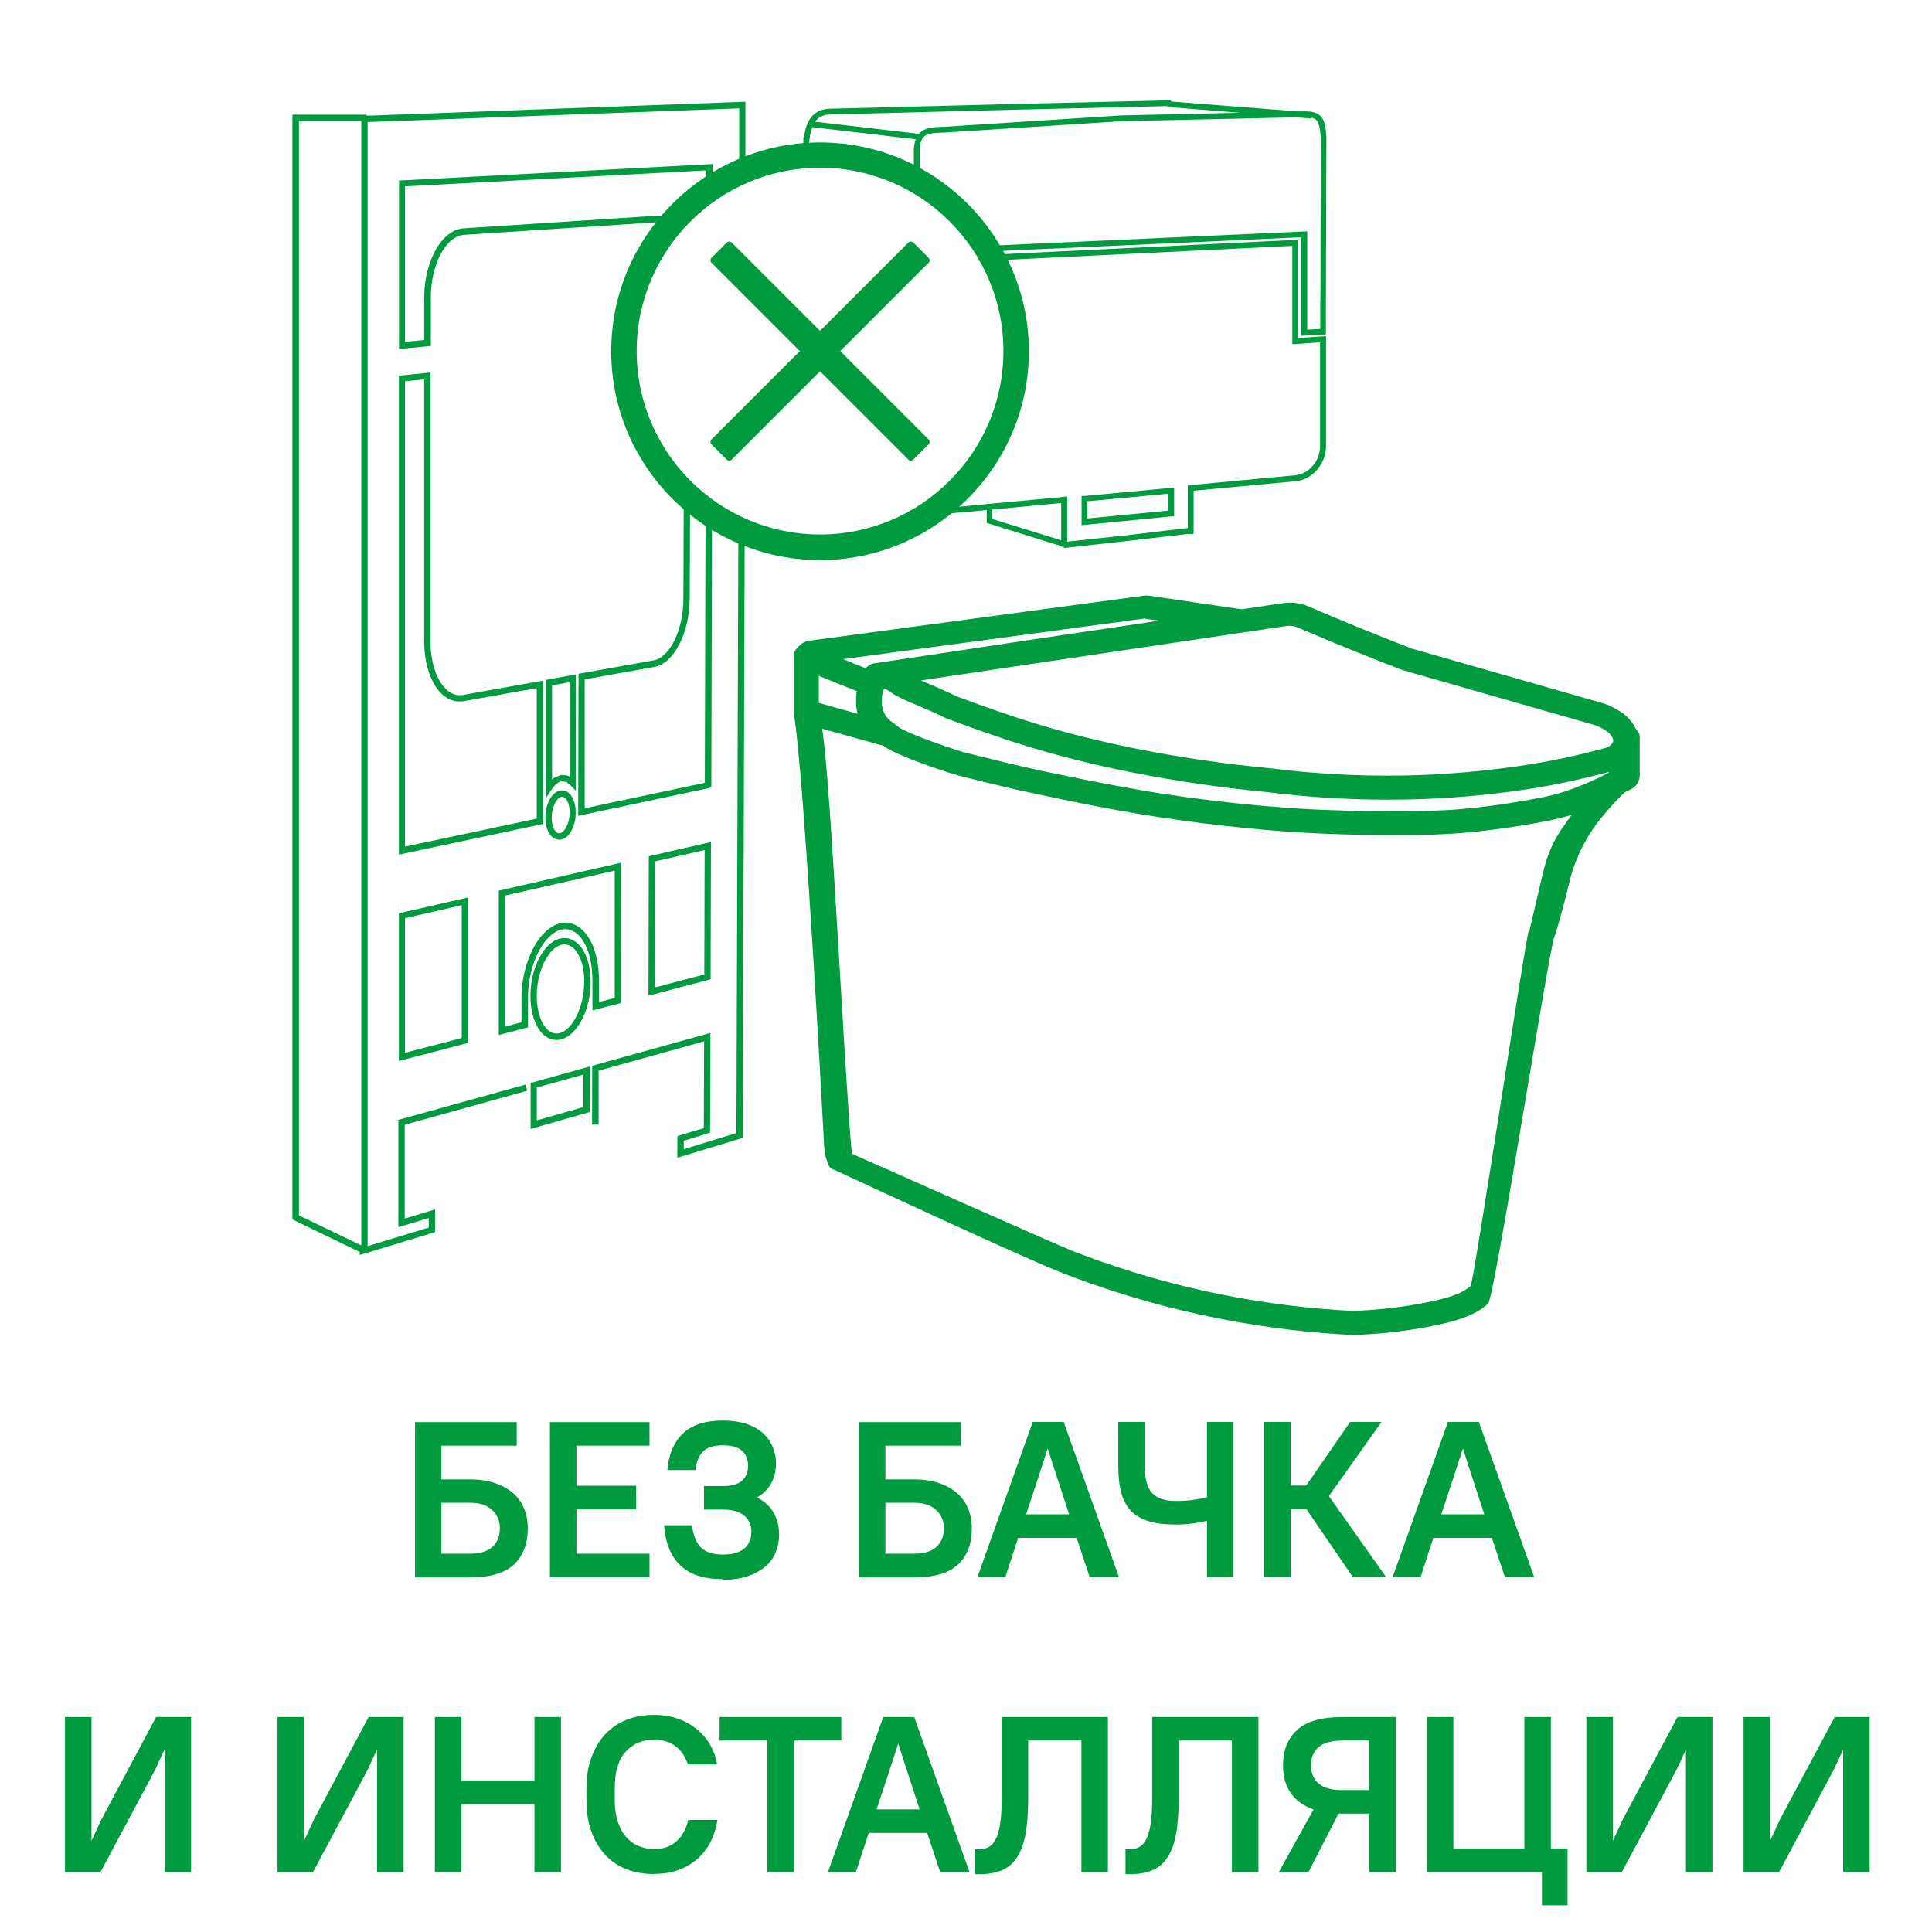 <?xml version="1.0" encoding="UTF-8"?><svg id="_Слой_1" xmlns="http://www.w3.org/2000/svg" viewBox="0 0 110 110"><g><path d="m23.62,80.97h5.8v1.34h-4.29v1.92h1.64c.53,0,1,.07,1.41.21.41.14.75.33,1.03.57.28.24.49.54.63.88.14.34.21.72.21,1.13,0,.88-.27,1.57-.79,2.06-.53.49-1.36.73-2.48.73h-3.15v-8.83Zm1.51,4.59v2.9h1.64c.56,0,.99-.13,1.27-.39s.42-.61.42-1.06c0-.42-.15-.77-.44-1.04-.29-.27-.71-.41-1.25-.41h-1.64Z" style="fill:#009b3e;"/><path d="m31.31,80.97h5.67v1.34h-4.16v2.28h3.4v1.34h-3.4v2.53h4.16v1.34h-5.67v-8.83Z" style="fill:#009b3e;"/><path d="m41.15,89.91c-1.07,0-1.88-.26-2.42-.79-.55-.53-.85-1.29-.92-2.28h1.59c.07.58.24,1,.51,1.27.27.26.69.4,1.24.4s.96-.12,1.23-.35c.27-.23.4-.55.4-.93s-.13-.7-.4-.93c-.26-.23-.67-.35-1.23-.35h-1.07v-1.34h1.07c.5,0,.87-.1,1.1-.31s.34-.49.34-.85-.11-.64-.34-.85-.59-.31-1.1-.31-.87.11-1.11.34c-.24.23-.39.58-.45,1.07h-1.59c.07-.89.36-1.58.88-2.08.52-.5,1.28-.74,2.27-.74.5,0,.93.06,1.31.18.38.12.69.29.95.51.25.22.44.48.57.78.13.3.2.62.2.98,0,.42-.09.79-.27,1.12-.18.33-.45.6-.81.81.43.22.75.51.95.87s.31.77.31,1.24c0,.37-.07.71-.2,1.03-.13.32-.34.59-.61.81-.27.23-.61.41-1.01.54s-.86.2-1.39.2Z" style="fill:#009b3e;"/><path d="m48.9,80.97h5.8v1.34h-4.29v1.92h1.64c.53,0,1,.07,1.41.21.41.14.75.33,1.03.57.28.24.49.54.63.88.14.34.21.72.21,1.13,0,.88-.26,1.57-.79,2.06-.53.49-1.36.73-2.48.73h-3.15v-8.83Zm1.51,4.59v2.9h1.64c.56,0,.99-.13,1.27-.39.28-.26.42-.61.42-1.06,0-.42-.15-.77-.44-1.04-.29-.27-.71-.41-1.25-.41h-1.64Z" style="fill:#009b3e;"/><path d="m61.31,87.56h-3.34l-.73,2.23h-1.59l3.15-8.83h1.76l3.15,8.83h-1.67l-.74-2.23Zm-2.9-1.34h2.46l-.63-1.93-.59-1.82-.59,1.82-.64,1.93Z" style="fill:#009b3e;"/><path d="m68.7,86.59c-.24.06-.5.11-.8.15-.3.04-.62.06-.96.06-.6,0-1.1-.06-1.51-.18-.41-.12-.75-.31-1.01-.57-.26-.26-.46-.61-.57-1.03-.12-.42-.18-.93-.18-1.54v-2.52h1.51v2.52c0,.72.14,1.23.42,1.53.28.3.73.45,1.35.45.34,0,.66-.02.96-.06.3-.04.57-.09.81-.15v-4.29h1.51v8.83h-1.51v-3.2Z" style="fill:#009b3e;"/><path d="m74.37,85.92h-.88v3.87h-1.51v-8.83h1.51v3.62h.88l2.5-3.62h1.79l-3,4.22,3.25,4.6h-1.89l-2.65-3.87Z" style="fill:#009b3e;"/><path d="m84.95,87.56h-3.34l-.73,2.23h-1.59l3.15-8.83h1.76l3.15,8.83h-1.67l-.74-2.23Zm-2.9-1.34h2.46l-.63-1.93-.59-1.82-.59,1.82-.64,1.93Z" style="fill:#009b3e;"/><path d="m9.37,99.6l-.55,1.19-3.1,5.8h-2.02v-8.83h1.51v7.05l.58-1.25,3.1-5.8h1.99v8.83h-1.51v-6.99Z" style="fill:#009b3e;"/><path d="m21.47,99.6l-.55,1.19-3.1,5.8h-2.02v-8.83h1.51v7.05l.58-1.25,3.1-5.8h1.99v8.83h-1.51v-6.99Z" style="fill:#009b3e;"/><path d="m30.43,102.72h-4.16v3.87h-1.51v-8.83h1.51v3.62h4.16v-3.62h1.51v8.83h-1.51v-3.87Z" style="fill:#009b3e;"/><path d="m37.24,106.7c-.58,0-1.11-.09-1.58-.28-.48-.18-.88-.46-1.21-.82-.33-.36-.59-.8-.78-1.32-.19-.52-.28-1.11-.28-1.78v-.66c0-.66.09-1.25.28-1.77.19-.52.45-.96.78-1.32.34-.36.74-.64,1.22-.83.47-.19,1-.28,1.57-.28.51,0,.98.08,1.39.23.42.15.78.36,1.08.61.3.26.55.55.74.89.19.34.32.71.38,1.09h-1.66c-.07-.19-.16-.38-.26-.55-.11-.17-.24-.32-.4-.45s-.34-.23-.55-.3c-.21-.08-.45-.11-.71-.11-.67,0-1.22.23-1.63.69-.42.46-.62,1.16-.62,2.09v.66c0,.46.06.87.17,1.22.11.35.27.64.47.87.2.23.44.41.71.52.28.12.58.18.91.18.51,0,.93-.15,1.26-.45.33-.3.55-.71.67-1.21h1.66c-.07.45-.2.86-.38,1.23-.19.37-.44.7-.74.97-.31.27-.67.49-1.08.64-.41.16-.87.23-1.39.23Z" style="fill:#009b3e;"/><path d="m40.96,97.76h6.94v1.34h-2.71v7.49h-1.51v-7.49h-2.71v-1.34Z" style="fill:#009b3e;"/><path d="m52.8,104.36h-3.34l-.73,2.23h-1.59l3.15-8.83h1.76l3.15,8.83h-1.67l-.74-2.23Zm-2.9-1.34h2.46l-.63-1.93-.59-1.82-.59,1.82-.64,1.93Z" style="fill:#009b3e;"/><path d="m55.52,105.29h.25c.19,0,.36-.04.51-.12.16-.08.29-.22.4-.43s.2-.5.26-.87c.06-.37.09-.85.09-1.44v-4.67h6.05v8.83h-1.51v-7.49h-3.03v3.33c0,.84-.06,1.54-.17,2.09s-.29.99-.52,1.31c-.23.32-.52.55-.87.68-.35.13-.75.2-1.22.2h-.25v-1.41Z" style="fill:#009b3e;"/><path d="m64.09,105.29h.25c.19,0,.36-.04.51-.12.16-.08.29-.22.4-.43s.2-.5.26-.87c.06-.37.09-.85.09-1.44v-4.67h6.05v8.83h-1.51v-7.49h-3.03v3.33c0,.84-.06,1.54-.17,2.09s-.29.99-.52,1.31c-.23.32-.52.55-.87.68-.35.13-.75.2-1.22.2h-.25v-1.41Z" style="fill:#009b3e;"/><path d="m74.78,103.02c-.59-.21-1.02-.53-1.31-.96s-.42-.95-.42-1.55c0-.86.27-1.53.81-2.02.54-.49,1.4-.73,2.58-.73h3.04v8.83h-1.51v-3.33h-1.76l-1.71,3.33h-1.69l1.98-3.57Zm-.14-2.51c0,.43.14.77.43,1.03.29.26.74.38,1.37.38h1.53v-2.82h-1.53c-.63,0-1.09.13-1.37.38-.29.25-.43.6-.43,1.03Z" style="fill:#009b3e;"/><path d="m81.24,97.76h1.51v7.49h4.04v-7.49h1.51v7.49h.95v3.23h-1.46v-1.89h-6.54v-8.83Z" style="fill:#009b3e;"/><path d="m96,99.6l-.56,1.19-3.1,5.8h-2.02v-8.83h1.51v7.05l.58-1.25,3.1-5.8h1.99v8.83h-1.51v-6.99Z" style="fill:#009b3e;"/><path d="m104.95,99.6l-.56,1.19-3.1,5.8h-2.02v-8.83h1.51v7.05l.58-1.25,3.1-5.8h1.99v8.83h-1.51v-6.99Z" style="fill:#009b3e;"/></g><path d="m87.03,53.05c-.15.2-3.12,20-3.3,20.16-.38.33-.89.65-2.85,1.01-1.25.23-2.54.37-3.83.42-2.33-.12-4.73-.4-7.06-.85-2.96-.56-5.88-1.4-8.68-2.47-1.17-.44-11.66-5.14-12.81-5.63h0c-.44-4.79-1.19-21.14-1.69-24.2l3.41.95s.03,0,.04,0c.51.38,1.77.9,3.79,1.56.25.08.51.15.76.22,1.78.44,3.06.75,4.31,1.01,3.73.79,5.62,1.11,6.71,1.27,3.76.58,6.85.83,8.78.93.84.04,2.52.12,4.65.12.09,0,.18,0,.27,0,1.49,0,2.71-.04,3.64-.12,1.11-.09,2.23-.23,3.34-.41,1.39-.23,2.12-.36,2.98-.63-.2.27-.4.55-.59.83-.46.67-.78,1.42-.98,2.2-.39,1.58-.95,4.1-.99,4.18,1.2.45,1.07,2.13,2.44-3.44.32-1.31.94-2.55,1.82-3.62.41-.5.84-.97,1.31-1.43,0,0,0,0,.01,0l.22-.11s.2-.1.25-.13c.25-.19.38-.46.38-.75v-2.14c0-.19-.09-.37-.23-.49-.09-.2-.22-.4-.42-.61-.22-.22-.44-.36-.61-.46-.25-.15-.52-.28-.8-.37l-10.94-3.13c-1.68-.65-3.44-1.36-5.15-2.09l-.7-.3c-.46-.2-.96-.26-1.46-.19l-2.35.35-5.18-.76c-.17-.03-.34-.03-.5,0l-18.94,2.55c-.26.03-.48.17-.63.36-.15.12-.26.3-.26.51v3.2s.01.02.01.03c0,.02,0,.05,0,.07.61,3.6,1.71,24.33,1.71,24.33.04.68.04.73.23,1.27.08.24.24.33.38.36h0c1.96.91,11.23,5.23,13.25,5.98,2.88,1.1,5.89,1.96,8.94,2.54,2.4.46,4.87.76,7.34.88,1.44-.05,2.8-.2,4.12-.44,2.11-.39,2.9-.78,3.55-1.33.37-.32,3.49-20.32,3.75-20.74-.25-.06-.5-.13-.74-.2-.23-.07-.45-.14-.68-.22Zm4.6-9.11s-.05.06-.08.08c-.55.28-1.44.71-2.47,1.05-.8.26-1.48.38-2.85.61-1.07.18-2.14.31-3.2.4-.89.07-2.08.11-3.52.11-2.2,0-3.98-.07-4.83-.11-1.89-.1-4.93-.34-8.63-.91-1.07-.17-2.93-.48-6.63-1.26-1.24-.26-2.5-.57-4.15-.98-.33-.08-.54-.14-.75-.21-2.03-.66-3.17-1.16-3.38-1.34-.06-.06-.15-.12-.24-.19-.17-.12-.35-.25-.47-.44-.21-.33-.23-.65-.23-.81,0-.25.03-.46.1-.67,0-.01.02-.02.03-.03,0-.01,0-.02,0-.03.17.06.33.14.47.26.04.03.08.06.12.08.37.21.65.33,1.1.52.41.17.96.4,1.88.84,2.98,1.11,5.97,2.15,10.46,3.05,2.56.51,5.17.89,7.78,1.14,2.27.29,4.58.43,6.87.43.71,0,1.43-.01,2.14-.04,3.46-.14,6.15-.58,7.45-.84,1.04-.2,2.06-.45,3.06-.71,0,0-.01,0-.01,0Zm-18.38-8.3c.06,0,.11-.01.17-.01.16,0,.31.03.45.09l.71.3c1.73.74,3.5,1.45,5.27,2.13l10.97,3.14c.14.05.31.13.47.22.12.07.23.14.32.23.23.24.25.39.24.46-.02.13-.18.31-.46.39-1,.27-2.05.52-3.09.72-1.25.24-3.86.67-7.21.81-2.9.12-5.86-.01-8.78-.38-2.58-.24-5.14-.62-7.65-1.12-4.38-.88-7.19-1.86-10.16-2.96-.89-.42-1.46-.66-1.88-.84-.07-.03-.13-.05-.19-.08l20.83-3.1Zm-8.05-.41l.79.11-6.99,1.04h0l-9.23,1.39s-.02,0-.02,0c-.05,0-.09.03-.13.04-.04.02-.09.03-.12.05-.03.02-.06.05-.09.07-.04.03-.08.07-.11.11,0,0,0,0-.01.01l-1.29-.52,17.21-2.32Zm-18.58,3.25l2.16.87c-.03.19-.04.39-.04.59,0,.15.01.4.09.7l-2.21-.62v-1.53Z" style="fill:#009b3e;"/><path d="m47.84,19.99l5.03-5.03c.08-.08.08-.2,0-.28l-.87-.87c-.08-.08-.2-.08-.28,0l-5.03,5.03-5.03-5.03c-.08-.08-.2-.08-.28,0l-.87.87c-.08.08-.08.2,0,.28l5.03,5.03-5.03,5.03c-.08.08-.08.2,0,.28l.87.87c.08.08.2.08.28,0l5.03-5.03,5.03,5.03c.08.08.2.08.28,0l.87-.87c.08-.08.08-.2,0-.28l-5.03-5.03Z" style="fill:#009b3e;"/><g><path d="m66.85,29.38v-1.62s-5.12.48-5.12.48h-.15s0,1.66,0,1.66l5.12-.5h.15Zm-4.94-.84l4.61-.43v.96s-4.61.45-4.61.45v-.98Z" style="fill:#009b3e;"/><path d="m75.52,7.85c-.05-.81-.1-1.51-1.15-1.51-.02,0-.03,0-.05,0h-.46s-7.19-.56-7.19-.56v-.07s-8.97.21-8.97.21l-10.46.27c-1.21.03-1.4,1.13-1.46,1.62h-.04v1.06c.11-.02.23-.03.35-.03l-.02-.21v-.51c.03-.36.09-.65.18-.88l5.89.69c-.06.15-.09.34-.11.56v2.46c.13.06.24.12.34.2v-2.65c.04-.89.43-.93,1.38-.95l10.11-.65,9.98-.22.83.07v-.05c.39.08.47.37.53,1.16l-.02,9.31h-.01s0,1.56,0,1.56l-.74.04v-5.6s-18.98.86-18.98.86c.05.1.1.21.14.32l18.49-.84v5.61s1.41-.08,1.41-.08v-1.55s.03-9.64.03-9.64Zm-11.67-1.28l-10.11.65c-.64.01-1.13.05-1.42.4l-5.91-.69c.19-.27.46-.4.84-.41l10.01-.26,9.21-.22v.05s4.14.33,4.14.33l-6.75.15Z" style="fill:#009b3e;"/><path d="m75.49,19.14l-1.57.11v-5.6s-18.26.89-18.26.89c.04.11.06.22.08.33l17.84-.87v5.6s1.58-.11,1.58-.11v5.88c.02.86-.63,1.62-1.42,1.69l-5.96.56h-.15s0,2.44,0,2.44l-3.17.38-3.7.4v-2.57s-4.47.42-4.47.42h0s-2.22.21-2.22.21c-.23.02-.46,0-.66-.08-.07.08-.16.15-.24.23.29.13.6.21.93.18l2.08-.19v.74h.02,0s4.24,1.32,4.24,1.32v.03h.13s0,0,0,0h0v.07s3.45-.38,3.45-.38l3.61-.42h.33s0-2.46,0-2.46l5.81-.54c.96-.09,1.74-1,1.73-2.02v-6.23Zm-18.99,10.41v-.54s3.92-.37,3.92-.37v2.12s-3.92-1.21-3.92-1.21Z" style="fill:#009b3e;"/><path d="m20.89,6.53h-4.24v62.9l3.83,1.85v.17l.21-.06h.02s0,0,0,0l.29-.09h0s3.64-1.11,3.64-1.11l.13-.04v-1.29s-1.73.52-1.73.52v-5.34s6.98-1.94,6.98-1.94l-.1-.35-7.24,2.01v6.11s1.73-.52,1.73-.52v.54s-3.48,1.06-3.48,1.06V6.95l21.16-.78v3.78s.35-.16.35-.16v-4s-21.57.8-21.57.8v-.05Zm-.32.36v64.02l-3.55-1.71V6.89h3.55Z" style="fill:#009b3e;"/><path d="m40.46,55.76l.02-7.82-3.54.81-.02,7.94,3.53-.93Zm-.34-7.36l-.02,7.08-2.81.74.02-7.18,2.81-.64Z" style="fill:#009b3e;"/><path d="m40.59,9.34l-17.7.93h-.17s0,9.6,0,9.6l1.81-.17v-2.75c0-1.9.85-3.51,1.9-3.58l10.89-.71c.25-.01.49.08.71.28l.09.08.23-.28-.09-.08c-.3-.26-.63-.39-.98-.37l-10.89.71c-1.23.08-2.23,1.85-2.24,3.94v2.42s-1.09.1-1.09.1v-8.85s17.15-.91,17.15-.91v1.32s.36-.25.36-.25v-1.45Z" style="fill:#009b3e;"/><path d="m40.53,29.16l-.36-.25-.04,15.66-6.84,1.45v-7.34s3.98-.71,3.98-.71c1.1-.2,1.99-1.94,2-3.88l.02-5.92-.36-.34-.02,6.25c0,1.78-.77,3.36-1.7,3.52l-4.27.76-.02,7.79s0,.05,0,.07v.23s7.58-1.61,7.58-1.61l.04-15.7Z" style="fill:#009b3e;"/><path d="m31.08,38.72v6.72s.32-.48.32-.48c0,0,.01-.02.02-.03.02-.02.03-.03.04-.05l.03-.04c.05-.06.1-.13.16-.18,0,0,0-.01.02-.02.14-.1.23-.14.26-.15v-.12s.03.12.03.12h.04s0,0,0,0c.03,0,.1,0,.23.04h.03s.08.07.12.11l.03.02s.04.03.06.04l.31.32v-6.62s-1.71.31-1.71.31Zm.35,5.66v-5.36s1-.18,1-.18v5.38s-.22-.1-.22-.1v.03c-.12-.02-.19-.03-.26-.02h0s-.01,0-.01,0l-.11.03c-.06.02-.14.06-.24.12l-.02-.02-.14.13Z" style="fill:#009b3e;"/><path d="m30.2,64.28l3.25-.93.13-.04v-2.59s-3.37.94-3.37.94v2.63Zm3.02-3.09v1.84s-2.66.76-2.66.76v-1.87s2.66-.74,2.66-.74Z" style="fill:#009b3e;"/><path d="m32.8,53.65c-.28-.22-.59-.29-.92-.21-.93.22-1.68,1.69-1.68,3.26,0,1.02.31,1.88.83,2.28.2.15.42.23.66.23.09,0,.19-.01.28-.04.91-.24,1.66-1.7,1.66-3.25,0-1.02-.3-1.86-.82-2.27Zm.46,2.27c0,1.37-.64,2.7-1.39,2.9-.22.06-.43.01-.62-.13-.42-.33-.69-1.09-.69-1.99,0-1.39.65-2.72,1.41-2.91.05-.01.11-.02.17-.02.16,0,.31.06.45.16.42.33.68,1.09.68,1.98Z" style="fill:#009b3e;"/><path d="m31.89,45.01c-.48.1-.84.76-.84,1.54,0,.49.15.91.41,1.12.11.09.24.14.37.14.04,0,.08,0,.12-.01.47-.1.83-.76.83-1.54,0-.49-.15-.91-.41-1.12-.15-.12-.32-.16-.5-.13Zm.27.41c.17.14.28.47.27.84,0,.64-.28,1.12-.55,1.18-.07.01-.13,0-.19-.05-.17-.14-.28-.46-.28-.84,0-.61.29-1.13.55-1.18.07-.01.13,0,.19.05Z" style="fill:#009b3e;"/><polygon points="41.93 64.51 38.93 65.43 38.93 64.95 40.43 64.49 40.45 58.81 33.72 60.68 33.71 64.03 34.08 64.03 34.08 60.96 40.09 59.29 40.07 64.23 38.57 64.68 38.56 65.92 42.14 64.83 42.29 64.78 42.4 30.17 42.04 30.01 41.93 64.51" style="fill:#009b3e;"/><path d="m30.93,46.9v-.15s0-.05-.01-.07v-7.93s-4.57.82-4.57.82c-.31.05-.61-.04-.88-.26-.59-.5-.96-1.57-.96-2.79v-15.31s-1.8.18-1.8.18v27.27s8.08-1.72,8.08-1.72l.15-.03Zm-5.7-7.32c.35.3.76.41,1.18.34l4.15-.74v7.43s-7.5,1.59-7.5,1.59v-26.49s1.09-.11,1.09-.11v14.91c0,1.33.41,2.5,1.08,3.07Z" style="fill:#009b3e;"/><path d="m22.7,60.41l3.95-1.03v-8.28s-3.94.9-3.94.9v8.41Zm3.59-8.86v7.55s-3.23.84-3.23.84v-7.66s3.23-.74,3.23-.74Z" style="fill:#009b3e;"/><path d="m30.06,58.34s0-1.48,0-1.52c0-1.64.66-3.22,1.57-3.76.11-.06.22-.11.29-.13h.11s0-.02,0-.02c.08-.01.16-.01.26,0,.84.09,1.44,1.31,1.44,2.89,0,.04,0,1.49,0,1.49v.24s1.61-.42,1.61-.42l.02-7.99-6.96,1.59v8.22s1.66-.44,1.66-.44v-.14Zm-.36-.14l-.94.25v-7.46s6.24-1.42,6.24-1.42v7.25s-.9.23-.9.23v-.17c0-.43,0-1.06,0-1.09,0-1.75-.7-3.08-1.71-3.24h-.06c-.15-.03-.31-.02-.42.02h-.12s0,.03,0,.03c-.12.04-.24.09-.37.17l-.03.02c-.98.61-1.7,2.31-1.7,4.05v1.38Z" style="fill:#009b3e;"/></g><path d="m46.69,31.89c-6.56,0-11.89-5.34-11.89-11.89s5.34-11.89,11.89-11.89,11.89,5.34,11.89,11.89-5.34,11.89-11.89,11.89Zm0-22.34c-5.76,0-10.44,4.68-10.44,10.44s4.68,10.44,10.44,10.44,10.44-4.68,10.44-10.44-4.68-10.44-10.44-10.44Z" style="fill:#009b3e;"/></svg>